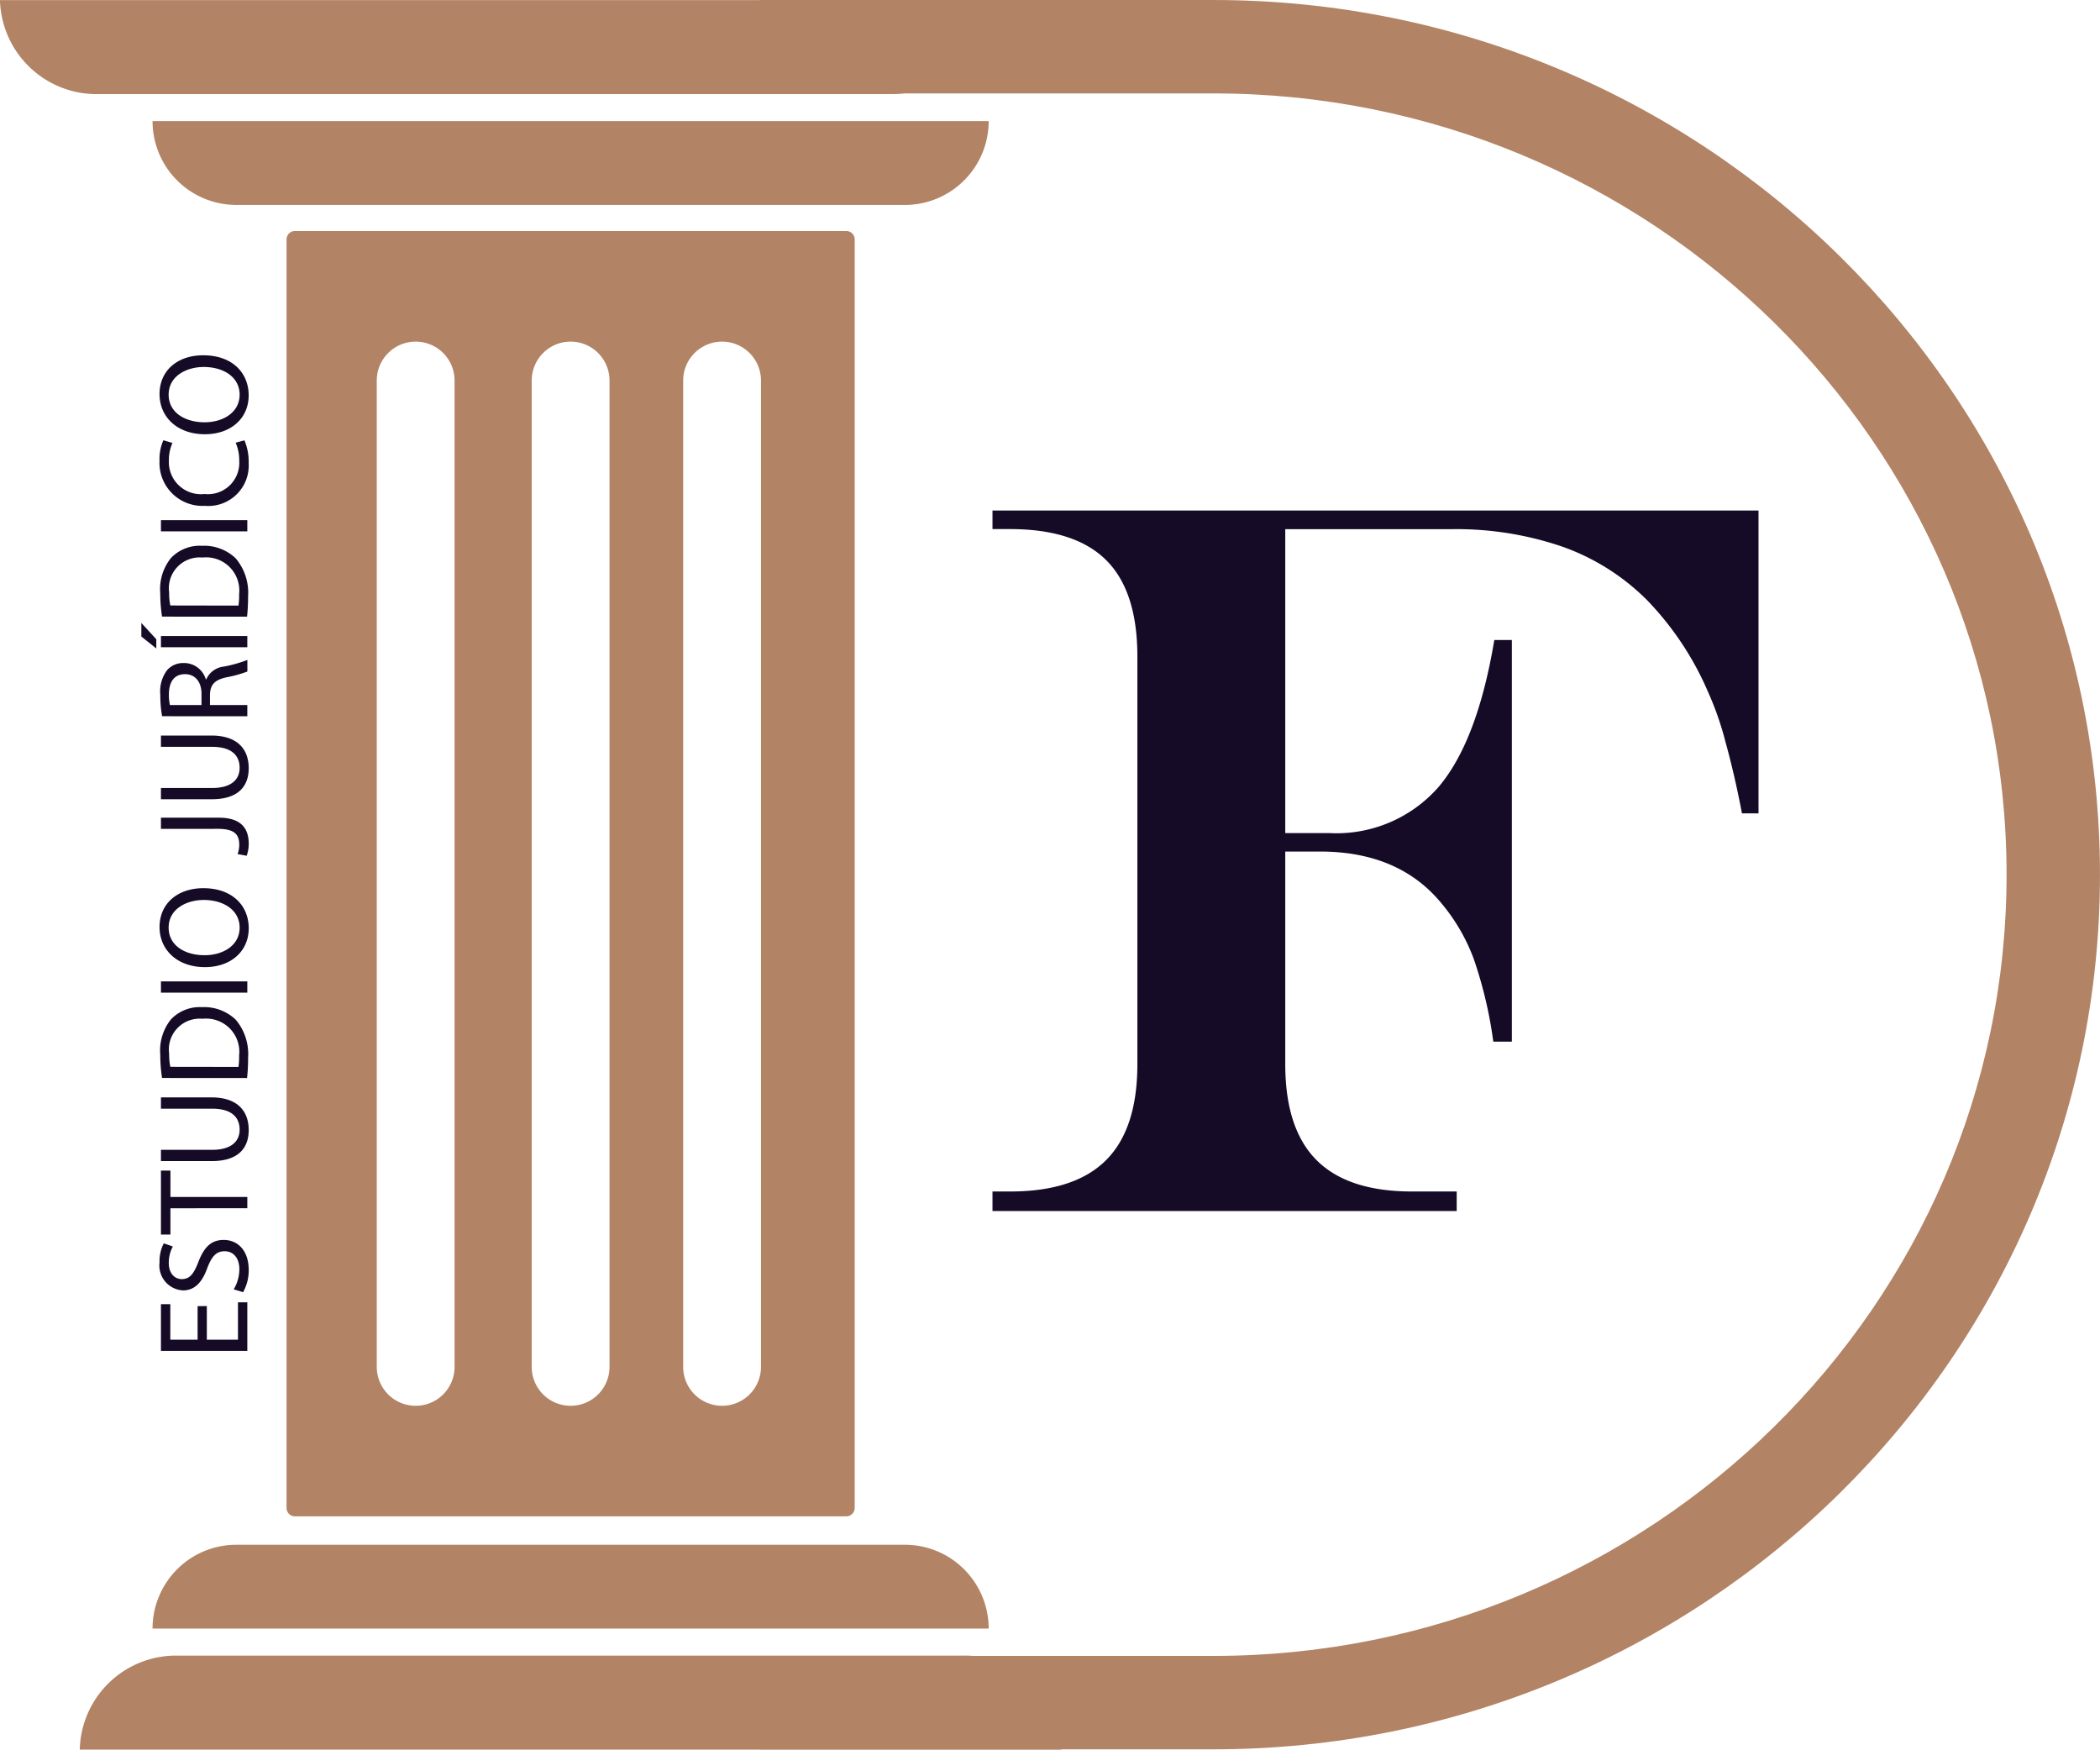 <svg xmlns="http://www.w3.org/2000/svg" width="168.641" height="140.48" viewBox="0 0 168.641 140.48">
  <g id="Group_13" data-name="Group 13" transform="translate(72.438 155.529)">
    <g id="Group_12" data-name="Group 12" transform="translate(-72.438 -155.529)">
      <g id="Group_10" data-name="Group 10" transform="translate(61)">
        <path id="Path_2" data-name="Path 2" d="M290.553,632.535H254.1v-7.5h36.451c35.119,0,63.69-28.14,63.69-62.728s-28.571-62.728-63.69-62.728H254.1v-7.5h36.451c39.254,0,71.19,31.5,71.19,70.228S329.808,632.535,290.553,632.535Z" transform="translate(-254.102 -492.078)" fill="#b28364"/>
      </g>
      <g id="Group_11" data-name="Group 11" transform="translate(0 0.007)">
        <path id="Path_1" data-name="Path 1" d="M147.189,494.989h63.477a7.761,7.761,0,0,0,7.96-7.547h-79.4A7.761,7.761,0,0,0,147.189,494.989Z" transform="translate(-139.229 -487.442)" fill="#b28364"/>
        <path id="Path_3" data-name="Path 3" d="M140.872,782.467H203.9a7.731,7.731,0,0,1,7.9,7.547H132.969A7.731,7.731,0,0,1,140.872,782.467Z" transform="translate(-126.562 -649.54)" fill="#b28364"/>
        <path id="Path_4" data-name="Path 4" d="M152.668,515.815H206.35a6.731,6.731,0,0,0,6.731-6.731H145.937A6.731,6.731,0,0,0,152.668,515.815Z" transform="translate(-133.686 -499.367)" fill="#b28364"/>
        <path id="Path_5" data-name="Path 5" d="M152.668,762.716H206.35a6.731,6.731,0,0,1,6.731,6.731H145.937A6.731,6.731,0,0,1,152.668,762.716Z" transform="translate(-133.686 -638.691)" fill="#b28364"/>
        <path id="Exclusion_1" data-name="Exclusion 1" d="M44.953,103.2H.672A.673.673,0,0,1,0,102.529V.671A.673.673,0,0,1,.672,0H44.953a.673.673,0,0,1,.672.671V102.529A.673.673,0,0,1,44.953,103.2ZM34.975,8.879A3.127,3.127,0,0,0,31.851,12V91.2a3.124,3.124,0,0,0,6.249,0V12A3.128,3.128,0,0,0,34.975,8.879Zm-12.162,0A3.128,3.128,0,0,0,19.688,12V91.2a3.124,3.124,0,0,0,6.249,0V12A3.127,3.127,0,0,0,22.813,8.879Zm-12.443,0A3.128,3.128,0,0,0,7.245,12V91.2a3.124,3.124,0,0,0,6.249,0V12A3.127,3.127,0,0,0,10.37,8.879Z" transform="translate(23.011 18.543)" fill="#b28364" stroke="rgba(0,0,0,0)" stroke-miterlimit="10" stroke-width="1"/>
      </g>
    </g>
    <path id="Path_6" data-name="Path 6" d="M30.479-123.3v24.4h3.543a10.89,10.89,0,0,0,8.736-3.664q3.14-3.664,4.509-11.836h1.409v32.248h-1.49a34.241,34.241,0,0,0-1.57-6.643A15.138,15.138,0,0,0,43.08-93.19q-3.422-4.227-9.823-4.227H30.479v17.07q0,5.193,2.516,7.71t7.669,2.516h3.583v1.57H6.968v-1.57H8.377q5.193,0,7.71-2.516t2.516-7.71v-32.731q0-5.234-2.5-7.73t-7.73-2.5H6.968v-1.49H68.484v24.317H67.155q-.6-3.14-1.329-5.757a24.785,24.785,0,0,0-1.409-4.026,24.465,24.465,0,0,0-4.892-7.347,18.177,18.177,0,0,0-6.8-4.288A26.292,26.292,0,0,0,43.8-123.3Z" transform="translate(0.296 10.26)" fill="#150b26"/>
    <path id="Path_7" data-name="Path 7" d="M3.591,4.517H.9V2.326h2.85V1.574H0V8.51H3.9V7.759H.9v-2.5h2.7ZM4.713,8.17a3.58,3.58,0,0,0,1.77.453c1.636,0,2.428-.936,2.428-2.007,0-1.019-.6-1.585-1.77-2.037-.957-.37-1.379-.689-1.379-1.338,0-.473.36-1.039,1.307-1.039a2.762,2.762,0,0,1,1.317.329L8.633,1.8A3.151,3.151,0,0,0,7.1,1.461,2,2,0,0,0,4.857,3.344c0,.978.7,1.564,1.832,1.965C7.625,5.67,8,6.04,8,6.688c0,.7-.535,1.183-1.451,1.183a3.172,3.172,0,0,1-1.605-.453Zm6.74.34h.906V2.336h2.12V1.574H9.343v.761h2.109Zm3.787-6.935V5.659c0,2.151,1.07,2.963,2.49,2.963,1.5,0,2.624-.875,2.624-3V1.574h-.906V5.68c0,1.533-.659,2.212-1.688,2.212-.926,0-1.616-.659-1.616-2.212V1.574Zm6.668,6.915a14.45,14.45,0,0,0,1.626.082,4.272,4.272,0,0,0,3.066-1,3.668,3.668,0,0,0,1-2.7,3.194,3.194,0,0,0-.978-2.49,3.972,3.972,0,0,0-2.809-.864,12.823,12.823,0,0,0-1.9.144Zm.9-6.164a5.087,5.087,0,0,1,1.05-.093,2.474,2.474,0,0,1,2.809,2.675,2.666,2.666,0,0,1-2.953,2.943A5.653,5.653,0,0,1,22.8,7.8Zm5.958-.751V8.51h.9V1.574Zm5.268-.113c-1.852,0-3.221,1.441-3.221,3.643,0,2.1,1.286,3.519,3.118,3.519,1.77,0,3.221-1.266,3.221-3.653C37.146,2.912,35.922,1.461,34.029,1.461Zm-.041.731c1.492,0,2.212,1.441,2.212,2.819,0,1.574-.8,2.881-2.223,2.881s-2.212-1.327-2.212-2.809C31.765,3.56,32.506,2.192,33.987,2.192Zm7.923,3.951c0,1.358-.473,1.718-1.276,1.718a2.135,2.135,0,0,1-.751-.134l-.134.731a2.9,2.9,0,0,0,.957.165c1.194,0,2.1-.566,2.1-2.408V1.574h-.9Zm2.377-4.569V5.659c0,2.151,1.07,2.963,2.49,2.963,1.5,0,2.624-.875,2.624-3V1.574H48.5V5.68c0,1.533-.659,2.212-1.688,2.212-.926,0-1.616-.659-1.616-2.212V1.574ZM50.955,8.51h.9v-3h.844c.813.031,1.183.391,1.389,1.348a9.262,9.262,0,0,0,.463,1.657h.926a11.038,11.038,0,0,1-.535-1.9,1.729,1.729,0,0,0-1.019-1.4V5.176a1.821,1.821,0,0,0,1.307-1.77,1.727,1.727,0,0,0-.545-1.317,2.836,2.836,0,0,0-2.007-.566,9.325,9.325,0,0,0-1.718.144Zm.9-6.215a3.683,3.683,0,0,1,.885-.082c.947.01,1.595.4,1.595,1.3,0,.792-.607,1.317-1.564,1.317h-.916Zm4.641-.72V8.51h.9V1.574ZM57.356,0,56.4,1.2h.741L58.447,0Zm1.595,8.489a14.45,14.45,0,0,0,1.626.082,4.272,4.272,0,0,0,3.066-1,3.668,3.668,0,0,0,1-2.7,3.194,3.194,0,0,0-.978-2.49,3.972,3.972,0,0,0-2.809-.864,12.823,12.823,0,0,0-1.9.144Zm.9-6.164a5.087,5.087,0,0,1,1.05-.093A2.474,2.474,0,0,1,63.7,4.908a2.666,2.666,0,0,1-2.953,2.943,5.653,5.653,0,0,1-.906-.051ZM65.8,1.574V8.51h.9V1.574Zm7.121,6a3.583,3.583,0,0,1-1.461.288A2.521,2.521,0,0,1,68.8,5.073,2.579,2.579,0,0,1,71.5,2.212a3.261,3.261,0,0,1,1.4.288l.216-.731a3.718,3.718,0,0,0-1.646-.309A3.451,3.451,0,0,0,67.851,5.1a3.249,3.249,0,0,0,3.427,3.519,4.41,4.41,0,0,0,1.832-.34Zm3.9-6.112C74.972,1.461,73.6,2.9,73.6,5.1c0,2.1,1.286,3.519,3.118,3.519,1.77,0,3.221-1.266,3.221-3.653C79.942,2.912,78.718,1.461,76.824,1.461Zm-.041.731C78.275,2.192,79,3.632,79,5.011c0,1.574-.8,2.881-2.223,2.881S74.56,6.565,74.56,5.083C74.56,3.56,75.3,2.192,76.783,2.192Z" transform="translate(-61.087 -47.063) rotate(-90)" fill="#150b26"/>
  </g>
</svg>
